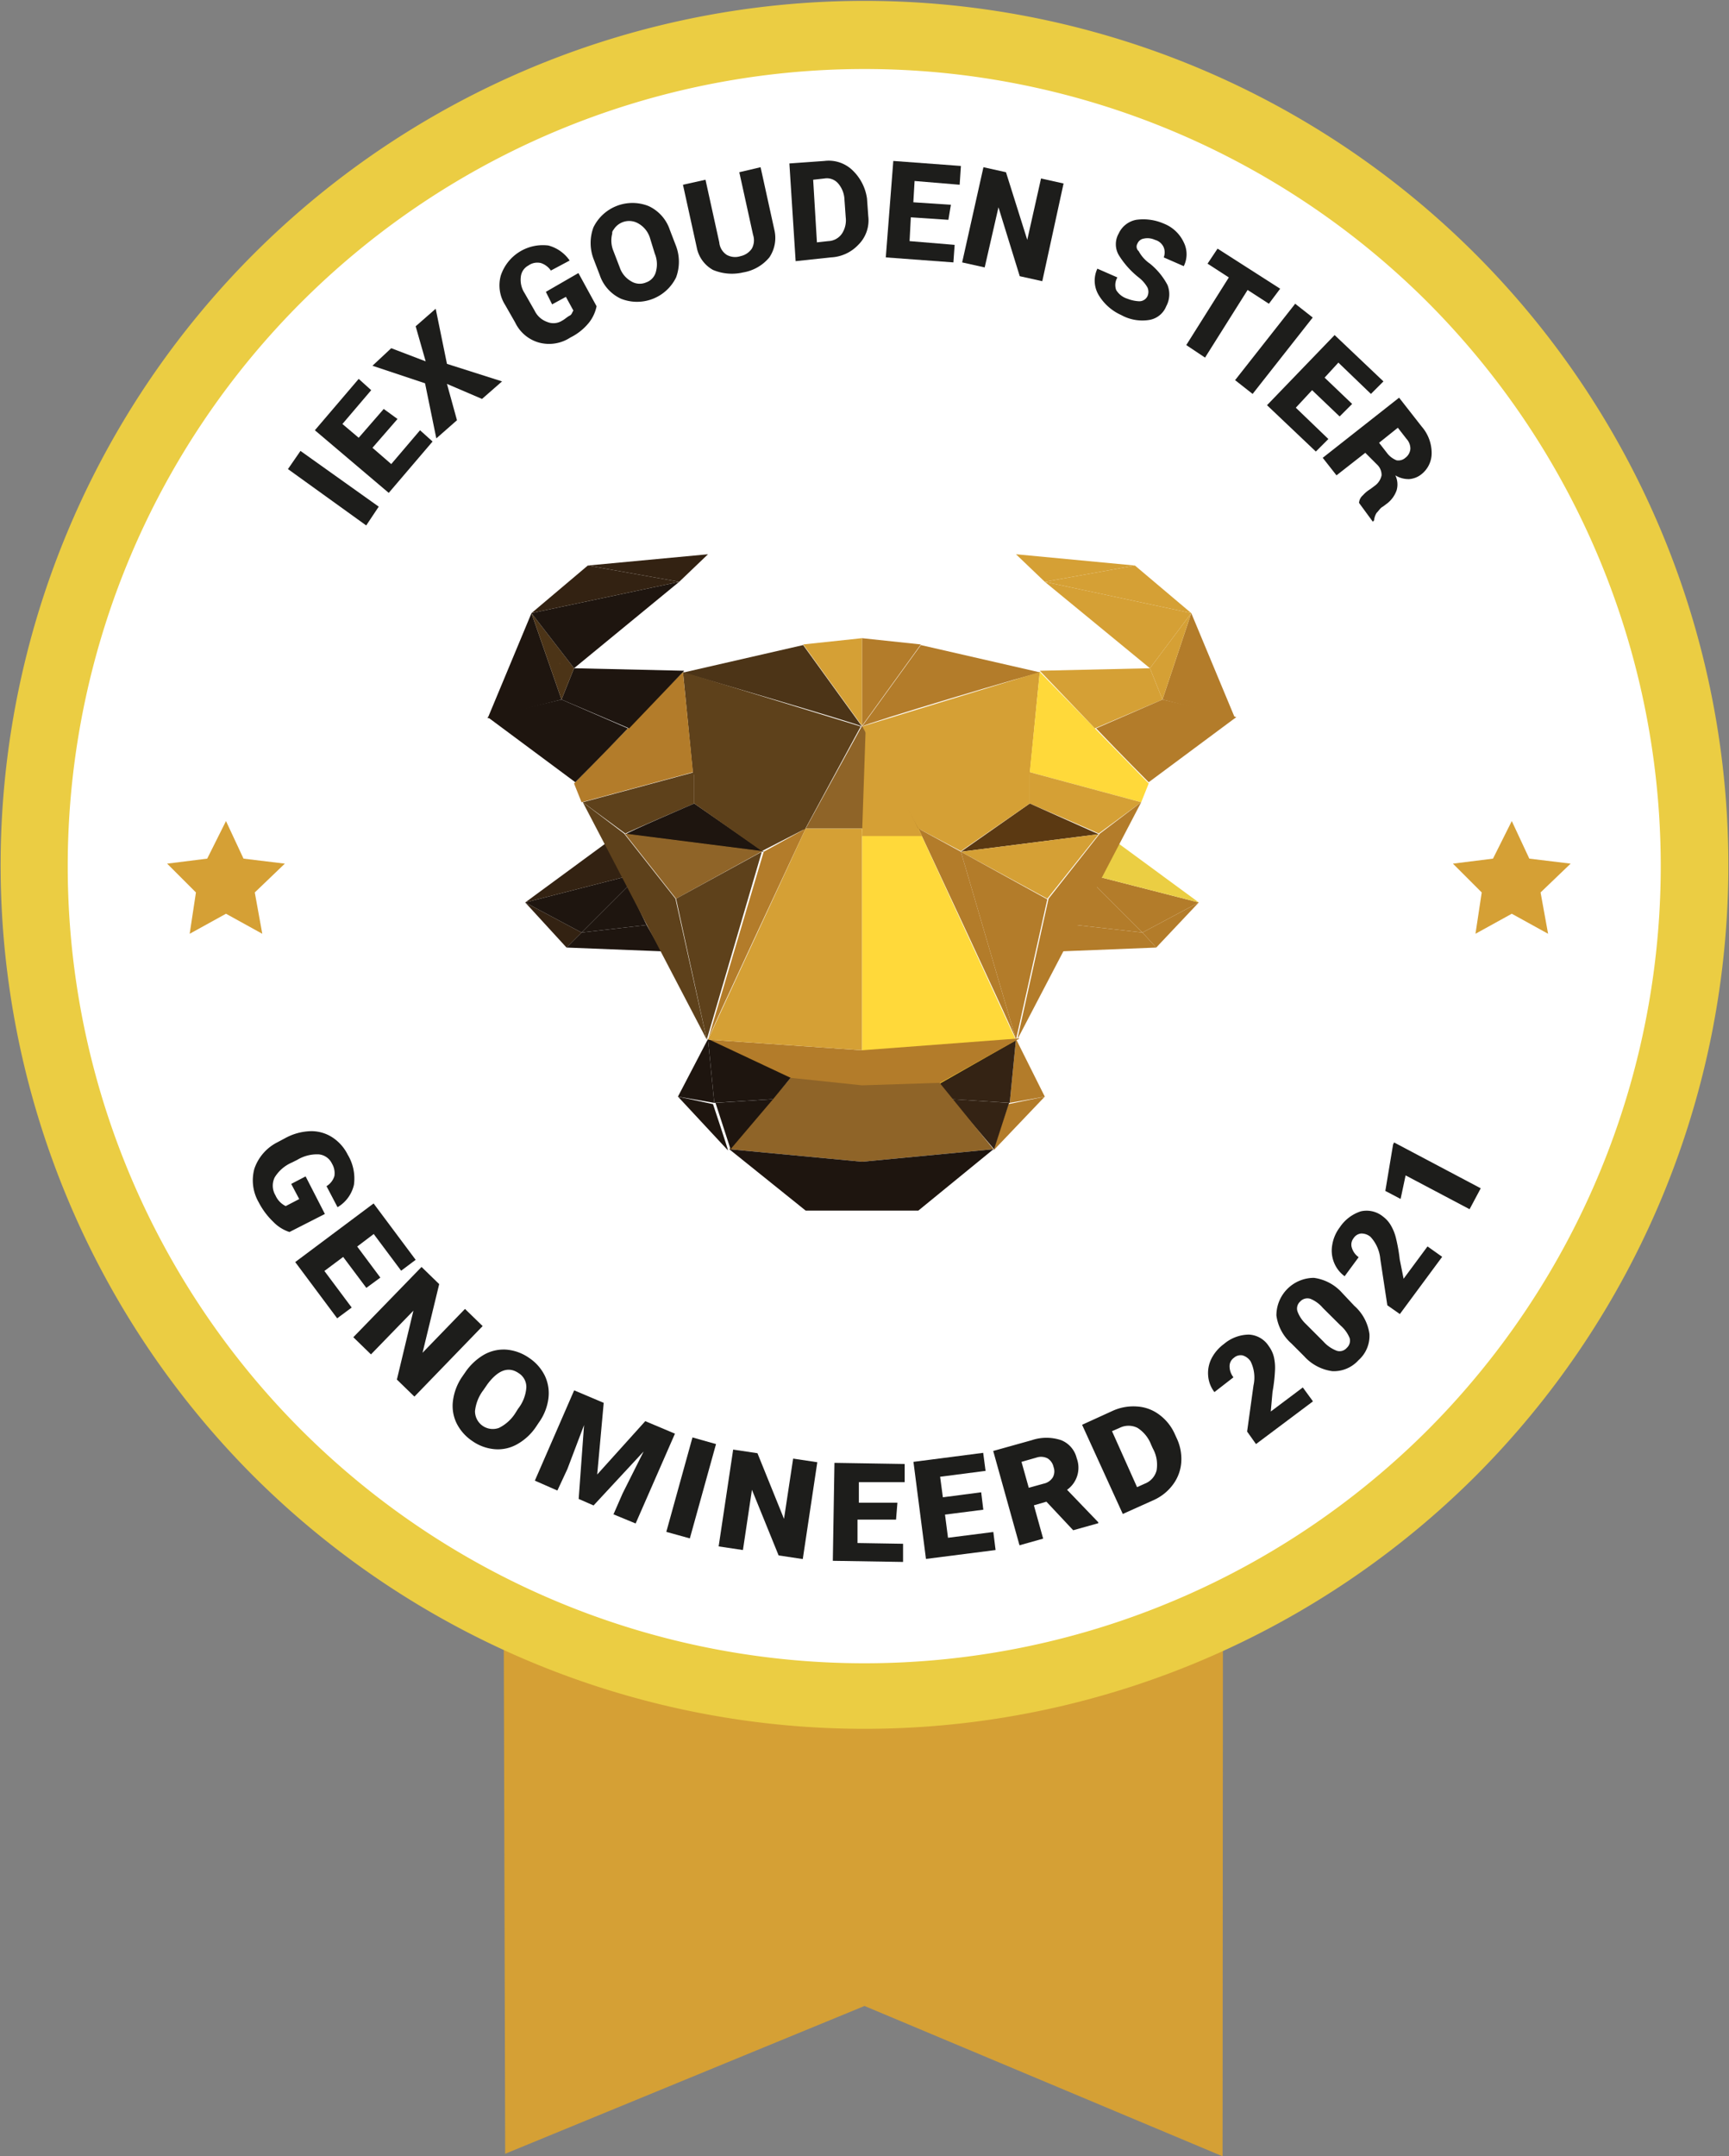 <svg id="Laag_1" data-name="Laag 1" xmlns="http://www.w3.org/2000/svg" viewBox="0 0 138.1 172.15"><rect x="0" y="0" width="138.1" height="172.15" fill="#808080" stroke="none"/><defs><style>.cls-1{fill:#d5a035;}.cls-2{fill:#fff;}.cls-3{fill:#1d1d1b;}.cls-4{fill:#ebcd43;}.cls-5{fill:#b37c2a;}.cls-6{fill:#ebce43;}.cls-7{fill:#332212;}.cls-8{fill:#1e150f;}.cls-9{fill:#ffd93a;}.cls-10{fill:#5b3912;}.cls-11{fill:#342314;}.cls-12{fill:#4c3417;}.cls-13{fill:#5e411b;}.cls-14{fill:#8f6428;}</style></defs><polygon class="cls-1" points="39.95 25.65 97.75 25.75 97.65 172.15 69.05 160.15 40.35 171.95 39.95 25.65"/><circle class="cls-2" cx="69.05" cy="69.05" r="66.3"/><path class="cls-3" d="M23.12,98.36a3.15,3.15,0,0,1-1.3-.82A5.85,5.85,0,0,1,20.67,96a3.5,3.5,0,0,1-.35-2.7,3.71,3.71,0,0,1,1.85-2.11l.6-.32a4.51,4.51,0,0,1,2-.56,3.08,3.08,0,0,1,1.74.47,3.51,3.51,0,0,1,1.26,1.4,3.69,3.69,0,0,1,.5,2.41,2.8,2.8,0,0,1-1.31,1.79l-.88-1.68a1.44,1.44,0,0,0,.63-.81,1.49,1.49,0,0,0-.2-1,1.29,1.29,0,0,0-1.06-.73,3.06,3.06,0,0,0-1.71.44l-.42.21A3,3,0,0,0,21.94,94,1.5,1.5,0,0,0,22,95.43a1.72,1.72,0,0,0,.82.86l1.08-.56-.64-1.21,1.15-.6,1.54,3Z"/><path class="cls-3" d="M29.26,102.82l-1.85-2.47-1.5,1.12,2.18,2.92-1.16.86-3.35-4.49,6.26-4.68,3.36,4.5-1.16.87-2.19-2.93-1.32,1L30.38,102Z"/><path class="cls-3" d="M33.1,111.5l-1.4-1.36,1.32-5.5-3.39,3.49-1.41-1.37,5.45-5.61,1.41,1.37L33.75,108l3.39-3.5,1.41,1.37Z"/><path class="cls-3" d="M42.84,113.87a4.41,4.41,0,0,1-1.51,1.42,3.11,3.11,0,0,1-1.8.41,3.62,3.62,0,0,1-1.8-.65,3.69,3.69,0,0,1-1.26-1.42,3.16,3.16,0,0,1-.29-1.8,4.36,4.36,0,0,1,.71-1.88l.25-.36a4.64,4.64,0,0,1,1.51-1.43,3.19,3.19,0,0,1,1.8-.41,3.7,3.7,0,0,1,1.81.66,3.65,3.65,0,0,1,1.26,1.43,3.26,3.26,0,0,1,.28,1.83,4.21,4.21,0,0,1-.76,1.9Zm-1.46-1.4a3.11,3.11,0,0,0,.66-1.69,1.3,1.3,0,0,0-.61-1.15c-.81-.56-1.64-.26-2.49.87l-.33.48a3.33,3.33,0,0,0-.67,1.68A1.42,1.42,0,0,0,39.85,114a3.26,3.26,0,0,0,1.33-1.21Z"/><path class="cls-3" d="M48.22,112l-.52,5.72,3.84-4.26,2.37,1-3.14,7.17L49,120.9l.73-1.67,1.68-3.35-4,4.31-1.19-.52.43-5.9-1.33,3.51L44.52,119l-1.8-.79L45.86,111Z"/><path class="cls-3" d="M55.1,122.82l-1.88-.52,2.09-7.54,1.88.53Z"/><path class="cls-3" d="M64.12,124.47l-1.93-.29-2.13-5.24-.72,4.81-1.94-.29,1.16-7.73,1.94.29,2.12,5.24.73-4.81,1.93.29Z"/><path class="cls-3" d="M71.57,121.32l-3.08,0,0,1.87,3.64.06,0,1.45-5.61-.09.13-7.82,5.61.09,0,1.45-3.66,0,0,1.64,3.08,0Z"/><path class="cls-3" d="M78.54,120.53l-3.06.39.24,1.85,3.62-.46.18,1.44-5.56.71-1-7.75,5.57-.72.19,1.44-3.63.47.22,1.64,3.06-.4Z"/><path class="cls-3" d="M83.58,119.89l-1,.29.74,2.66-1.89.53-2.1-7.53,3.08-.86a3.69,3.69,0,0,1,2.35,0A2.06,2.06,0,0,1,86,116.42a2.16,2.16,0,0,1-.77,2.52l2.49,2.59,0,.08-2,.56Zm-1.41-1.11,1.19-.33a1.13,1.13,0,0,0,.73-.5,1,1,0,0,0,.06-.83,1.07,1.07,0,0,0-.48-.69,1.15,1.15,0,0,0-.89-.06l-1.19.34Z"/><path class="cls-3" d="M89.68,120.87l-3.25-7.12,2.39-1.09a4,4,0,0,1,2-.37,3.27,3.27,0,0,1,1.77.65,3.87,3.87,0,0,1,1.24,1.54l.15.33a3.86,3.86,0,0,1,.37,1.94,3.37,3.37,0,0,1-.66,1.77,3.87,3.87,0,0,1-1.54,1.24Zm-.86-6.61,2,4.47.62-.28a1.54,1.54,0,0,0,.94-1.06,2.68,2.68,0,0,0-.3-1.75l-.14-.31A2.75,2.75,0,0,0,90.86,114a1.59,1.59,0,0,0-1.44,0Z"/><path class="cls-3" d="M104.87,111.88l-4.55,3.41-.71-1,.51-3.68a2.9,2.9,0,0,0-.23-1.92,1.16,1.16,0,0,0-.64-.48.81.81,0,0,0-.69.19.82.82,0,0,0-.35.7,1.42,1.42,0,0,0,.31.86L97,111.14a2.42,2.42,0,0,1-.5-1.29,2.58,2.58,0,0,1,.26-1.38,3.3,3.3,0,0,1,1-1.17,3.12,3.12,0,0,1,2-.75,2,2,0,0,1,1.58.92,2.46,2.46,0,0,1,.4.83,3.86,3.86,0,0,1,.1,1.07,12.89,12.89,0,0,1-.2,1.75l-.14,1.57,2.56-1.92Z"/><path class="cls-3" d="M108.17,104.25a3.66,3.66,0,0,1,1.21,2.25,2.59,2.59,0,0,1-.87,2.09,2.65,2.65,0,0,1-2.09.88,3.69,3.69,0,0,1-2.26-1.2l-1-1a3.61,3.61,0,0,1-1.21-2.25,3,3,0,0,1,3-3,3.67,3.67,0,0,1,2.25,1.2Zm-2.51.17a2.6,2.6,0,0,0-1-.73.78.78,0,0,0-.81.22.75.75,0,0,0-.22.78,2.63,2.63,0,0,0,.66,1l1.41,1.41a2.74,2.74,0,0,0,1.07.74.75.75,0,0,0,.8-.23.77.77,0,0,0,.23-.78,2.63,2.63,0,0,0-.72-1Z"/><path class="cls-3" d="M115.19,100.34l-3.38,4.57-1-.7-.56-3.68a3,3,0,0,0-.78-1.78,1.12,1.12,0,0,0-.75-.27.81.81,0,0,0-.61.38.82.82,0,0,0-.13.77,1.41,1.41,0,0,0,.54.74l-1.12,1.52a2.49,2.49,0,0,1-.85-1.1,2.55,2.55,0,0,1-.14-1.4,3.14,3.14,0,0,1,.6-1.4,3.2,3.2,0,0,1,1.68-1.28,2.07,2.07,0,0,1,1.78.42,2.33,2.33,0,0,1,.61.68,3.72,3.72,0,0,1,.41,1,13.29,13.29,0,0,1,.31,1.74l.31,1.54,1.91-2.58Z"/><path class="cls-3" d="M118.27,94.87l-.89,1.67-5.11-2.7-.4,1.88-1.22-.64.62-3.71.08-.16Z"/><path class="cls-4" d="M114.05,114.15a63.64,63.64,0,1,1,0-90h0a63.74,63.74,0,0,1,0,90m3.8,3.7a69,69,0,1,0-97.6,0h0A69.11,69.11,0,0,0,117.85,117.85Z"/><polygon class="cls-5" points="91.25 74.45 92.35 75.65 95.75 72.05 91.25 74.45"/><polygon class="cls-5" points="84.85 75.95 92.35 75.65 91.25 74.45 85.95 73.85 84.85 75.95"/><polygon class="cls-5" points="87.55 70.75 85.95 73.85 91.25 74.45 87.55 70.75"/><polygon class="cls-5" points="87.95 70.05 87.55 70.75 91.25 74.45 95.75 72.05 87.95 70.05"/><polygon class="cls-6" points="89.35 67.35 87.95 70.05 95.75 72.05 89.35 67.35"/><polygon class="cls-7" points="46.45 74.45 45.25 75.65 41.95 72.05 46.45 74.45"/><polygon class="cls-8" points="51.65 73.85 46.45 74.45 45.25 75.65 52.85 75.95 51.65 73.85"/><polygon class="cls-8" points="50.15 70.75 46.45 74.45 51.65 73.85 50.15 70.75"/><polygon class="cls-8" points="49.75 70.05 41.95 72.05 46.45 74.45 50.15 70.75 49.75 70.05"/><polygon class="cls-7" points="48.35 67.35 41.95 72.05 49.75 70.05 48.35 67.35"/><path class="cls-5" d="M68.85,58l4.7-6.5,9.6,2.2C83.15,53.55,68.85,57.85,68.85,58Z"/><path class="cls-1" d="M83.05,53.65,68.85,58l4.5,8.3,8.9-4.5Z"/><path class="cls-9" d="M83.05,53.65l8.7,8.9-.6,1.5-8.9-2.4Z"/><path class="cls-1" d="M92.85,55.85l-1-2.5-8.8.2,4.4,4.6Z"/><path class="cls-5" d="M92.85,55.85l-5.3,2.3c2.1,2.2,4.2,4.3,4.2,4.3l7-5.2Z"/><polygon class="cls-5" points="92.85 55.85 95.15 48.95 98.65 57.35 92.85 55.85"/><polygon class="cls-1" points="95.15 48.95 91.85 53.35 92.85 55.85 95.15 48.95"/><path class="cls-1" d="M91.15,64.05l-8.9-2.4v2.5s5.6,2.4,5.5,2.4Z"/><path class="cls-10" d="M82.25,64.15,76.75,68l11-1.4Z"/><path class="cls-1" d="M83.65,71.75,76.75,68l11-1.4Z"/><path class="cls-5" d="M76.75,68l4.4,15,2.5-11.2Z"/><path class="cls-5" d="M91.15,64.05l-3.3,2.5-4.1,5.2L81.25,83Z"/><path class="cls-5" d="M83.45,87.55l-2.9.6s-1.2,3.6-1.2,3.7Z"/><polygon class="cls-5" points="81.15 82.95 81.15 82.95 80.65 88.05 83.45 87.55 81.15 82.95"/><path class="cls-11" d="M75.05,86.45a3.94,3.94,0,0,0,.9,1.3l4.7.3.5-5.1Z"/><path class="cls-11" d="M76,87.75l3.4,4,1.2-3.7Z"/><polygon class="cls-1" points="76.75 67.95 82.25 64.15 82.25 61.65 73.35 66.15 76.75 67.95"/><path class="cls-5" d="M73.35,66.15S81.25,83,81.15,83l-4.4-15Z"/><path class="cls-9" d="M73.35,66.15h-4.5v17.7l5.8,2.9,6.5-3.7Z"/><polygon class="cls-1" points="95.15 48.95 91.85 53.35 83.45 46.45 95.15 48.95"/><polygon class="cls-1" points="95.15 48.95 90.65 45.15 83.45 46.45 95.15 48.95"/><polygon class="cls-1" points="81.15 44.25 90.65 45.15 83.45 46.45 81.15 44.25"/><path class="cls-5" d="M73.55,51.45l-4.7-.5v7Z"/><path class="cls-12" d="M68.85,58l-4.7-6.5-9.6,2.2S68.75,57.85,68.85,58Z"/><path class="cls-13" d="M54.55,53.65,68.75,58l-4.5,8.3-8.9-4.5Z"/><path class="cls-5" d="M54.55,53.65l-8.7,8.9.6,1.5,8.9-2.4Z"/><path class="cls-8" d="M44.85,55.85l1-2.5,8.8.2-4.4,4.6Z"/><path class="cls-8" d="M44.85,55.85l5.3,2.3c-2.1,2.2-4.2,4.3-4.2,4.3l-7-5.2Z"/><polygon class="cls-8" points="44.85 55.85 42.45 48.95 38.95 57.35 44.85 55.85"/><polygon class="cls-12" points="42.45 48.95 45.85 53.35 44.85 55.85 42.45 48.95"/><path class="cls-13" d="M46.55,64.05l8.9-2.4v2.5s-5.6,2.4-5.5,2.4Z"/><path class="cls-8" d="M55.45,64.15,61,68l-11-1.4C49.85,66.55,55.45,64.15,55.45,64.15Z"/><path class="cls-14" d="M54,71.75l6.9-3.8-11-1.4Z"/><path class="cls-13" d="M60.85,68l-4.4,15L54,71.75Z"/><path class="cls-5" d="M68.85,83.85h0L56.55,83l6.6,3.1,6.2.9,5.3-.3,6.8-3.8Z"/><path class="cls-13" d="M46.55,64.05l3.3,2.5,4.1,5.2L56.45,83Z"/><path class="cls-8" d="M54.15,87.55l2.8.6s1.2,3.6,1.2,3.7Z"/><polygon class="cls-14" points="79.35 91.75 75.05 86.45 68.85 86.65 68.85 86.65 68.85 86.65 63.15 86.05 58.25 91.75 68.85 92.75 68.85 92.75 68.85 92.75 79.35 91.75"/><polygon class="cls-8" points="68.85 92.75 68.85 92.75 68.85 92.75 58.25 91.75 64.35 96.65 68.85 96.65 68.85 96.65 68.85 96.65 73.35 96.65 79.35 91.75 68.85 92.75"/><polygon class="cls-8" points="56.55 82.95 56.55 82.95 57.05 88.05 54.15 87.55 56.55 82.95"/><path class="cls-8" d="M63.15,86.05l-1.4,1.7-4.7.3-.5-5.1Z"/><path class="cls-8" d="M61.75,87.75l-3.4,4-1.2-3.7Z"/><polygon class="cls-13" points="60.85 67.95 55.45 64.15 55.45 61.65 64.35 66.15 60.85 67.95"/><path class="cls-5" d="M64.35,66.15S56.45,83,56.55,83L61,68Z"/><polygon class="cls-14" points="73.35 66.15 68.85 57.95 68.85 57.95 68.85 57.95 64.35 66.15 68.85 66.15 68.85 66.15 68.85 66.15 73.35 66.15"/><path class="cls-1" d="M64.35,66.15h4.5v17.7L56.55,83Z"/><polygon class="cls-8" points="42.45 48.95 45.85 53.35 54.25 46.45 42.45 48.95"/><polygon class="cls-7" points="42.45 48.95 46.95 45.15 54.25 46.45 42.45 48.95"/><polygon class="cls-7" points="56.55 44.25 46.95 45.15 54.25 46.45 56.55 44.25"/><path class="cls-1" d="M64.15,51.45l4.7-.5v7Z"/><polygon class="cls-1" points="68.85 66.75 69.15 57.95 73.65 66.75 68.85 66.75"/><path class="cls-7" d="M44.85,53.15h0l.2.1h0Z"/><path class="cls-14" d="M44.75,53h0c-.1-.1-.1,0,0,0Z"/><path class="cls-3" d="M30.25,40.45l-1,1.5L23,37.45,24,36Z"/><path class="cls-3" d="M31.75,33.45l-2,2.3,1.5,1.3,2.3-2.7,1,.9-3.5,4.1-5.9-5,3.5-4.1,1,.9-2.3,2.7,1.3,1.1,2-2.3Z"/><path class="cls-3" d="M34,28.85l-.8-2.8,1.6-1.4.9,4.4,4.4,1.4-1.6,1.4-2.8-1.2.8,2.9L34.85,35l-.9-4.4-4.2-1.4,1.5-1.4Z"/><path class="cls-3" d="M47.65,24.45a3.1,3.1,0,0,1-.6,1.3,4.43,4.43,0,0,1-1.5,1.2,3.09,3.09,0,0,1-2.5.4,3,3,0,0,1-1.9-1.6l-.8-1.4A2.92,2.92,0,0,1,40,22a3.54,3.54,0,0,1,3.8-2.4,3,3,0,0,1,1.7,1.2h0l-1.5.8a1.56,1.56,0,0,0-.8-.6,1.23,1.23,0,0,0-1,.2,1.15,1.15,0,0,0-.6.9,1.94,1.94,0,0,0,.3,1.3l.8,1.4a1.76,1.76,0,0,0,1,.9,1.29,1.29,0,0,0,1.2-.1c.2-.1.4-.3.6-.4s.2-.3.3-.4l-.6-1.1-1.1.6-.5-1,2.6-1.5Z"/><path class="cls-3" d="M54,19.65a3.58,3.58,0,0,1,0,2.5,3.47,3.47,0,0,1-4.4,1.7,3.2,3.2,0,0,1-1.7-1.9l-.5-1.3a3.58,3.58,0,0,1,0-2.5,3.47,3.47,0,0,1,4.4-1.7,3.2,3.2,0,0,1,1.7,1.9Zm-2.1-.7a2,2,0,0,0-.9-1.1,1.46,1.46,0,0,0-2,.5.37.37,0,0,0-.1.3,2.2,2.2,0,0,0,.1,1.4l.5,1.3a2,2,0,0,0,.9,1.1,1.29,1.29,0,0,0,1.2.1,1.22,1.22,0,0,0,.8-.9,2.2,2.2,0,0,0-.1-1.4Z"/><path class="cls-3" d="M60.75,13.35l1.1,5a2.78,2.78,0,0,1-.4,2.2,3.45,3.45,0,0,1-2.1,1.2,3.91,3.91,0,0,1-2.4-.2,2.6,2.6,0,0,1-1.3-1.8l-1.1-5,1.8-.4,1.1,5a1.33,1.33,0,0,0,.6,1,1.38,1.38,0,0,0,1.1.1,1.46,1.46,0,0,0,.9-.6,1.38,1.38,0,0,0,.1-1.1l-1.1-5Z"/><path class="cls-3" d="M63.55,20.85l-.5-7.8,2.8-.2a2.74,2.74,0,0,1,2.3.8,3.86,3.86,0,0,1,1.1,2.2l.1,1.4a2.74,2.74,0,0,1-.8,2.3,3.21,3.21,0,0,1-2.2,1Zm1.4-6.5.3,5,.9-.1a1.38,1.38,0,0,0,1.1-.6,1.94,1.94,0,0,0,.3-1.3l-.1-1.4a2.11,2.11,0,0,0-.5-1.3,1.19,1.19,0,0,0-1.1-.4Z"/><path class="cls-3" d="M75.75,17.55l-3-.2-.1,1.9,3.6.3-.1,1.4-5.4-.4.6-7.7,5.4.4-.1,1.5-3.6-.3-.1,1.7,3,.2Z"/><path class="cls-3" d="M83.25,22.45l-1.8-.4-1.7-5.5h0l-1.1,4.8-1.8-.4,1.7-7.6,1.8.4,1.7,5.4h0l1.1-4.9,1.8.4Z"/><path class="cls-3" d="M91.65,23.65a.85.85,0,0,0,0-.7,2.7,2.7,0,0,0-.7-.8,6.9,6.9,0,0,1-1.6-1.8,1.72,1.72,0,0,1,0-1.7,1.93,1.93,0,0,1,1.4-1.1,4.09,4.09,0,0,1,2.2.3,2.94,2.94,0,0,1,1.6,1.5,2.12,2.12,0,0,1,0,1.9h0l-1.6-.7a1.1,1.1,0,0,0,0-.8,1.06,1.06,0,0,0-.7-.6,1.41,1.41,0,0,0-.9-.1.66.66,0,0,0-.5.4.47.47,0,0,0,.1.6,2.84,2.84,0,0,0,.9,1,5.52,5.52,0,0,1,1.4,1.7,2,2,0,0,1-.1,1.7,1.77,1.77,0,0,1-1.4,1.1,3.48,3.48,0,0,1-2.2-.4,4,4,0,0,1-1.8-1.6,2.24,2.24,0,0,1-.1-2.1h0l1.6.7a1.18,1.18,0,0,0-.1,1,1.6,1.6,0,0,0,.9.7,2.92,2.92,0,0,0,.9.2A.72.72,0,0,0,91.65,23.65Z"/><path class="cls-3" d="M101.35,24.25l-1.7-1.1-3.4,5.4-1.5-1,3.4-5.4-1.7-1.1.8-1.2,5,3.2Z"/><path class="cls-3" d="M100.05,31.45l-1.4-1.1,4.8-6.1,1.4,1.1Z"/><path class="cls-3" d="M107,33.25l-2.2-2.1-1.3,1.4,2.6,2.5-1,1-3.9-3.7,5.4-5.6,3.9,3.7-1,1-2.6-2.5-1.1,1.2,2.2,2.1Z"/><path class="cls-3" d="M109.05,36.15l-2.3,1.8-1.1-1.4,6.1-4.8,1.8,2.3a3.23,3.23,0,0,1,.8,2.1,2.14,2.14,0,0,1-.8,1.7,1.78,1.78,0,0,1-1,.4,2,2,0,0,1-1.1-.3,1.67,1.67,0,0,1,.1,1.2,2.29,2.29,0,0,1-.7,1l-.4.3c-.2.1-.3.3-.5.5a1.42,1.42,0,0,0-.2.6l-.1.1-1.1-1.5a.86.86,0,0,1,.3-.6,2.65,2.65,0,0,1,.6-.5l.4-.3a1.37,1.37,0,0,0,.5-.8,1.14,1.14,0,0,0-.3-.8Zm1.1-.8.7.9a1.79,1.79,0,0,0,.7.5.84.84,0,0,0,.7-.2,1,1,0,0,0,.4-.7,1.14,1.14,0,0,0-.3-.8l-.7-.9Z"/><polygon class="cls-1" points="18.05 65.55 19.45 68.55 22.75 68.95 20.35 71.25 20.95 74.55 18.05 72.95 15.15 74.55 15.65 71.25 13.35 68.95 16.55 68.55 18.05 65.55"/><polygon class="cls-1" points="120.75 65.55 122.15 68.55 125.45 68.95 123.05 71.25 123.65 74.55 120.75 72.95 117.85 74.55 118.35 71.25 116.05 68.95 119.25 68.55 120.75 65.55"/></svg>
